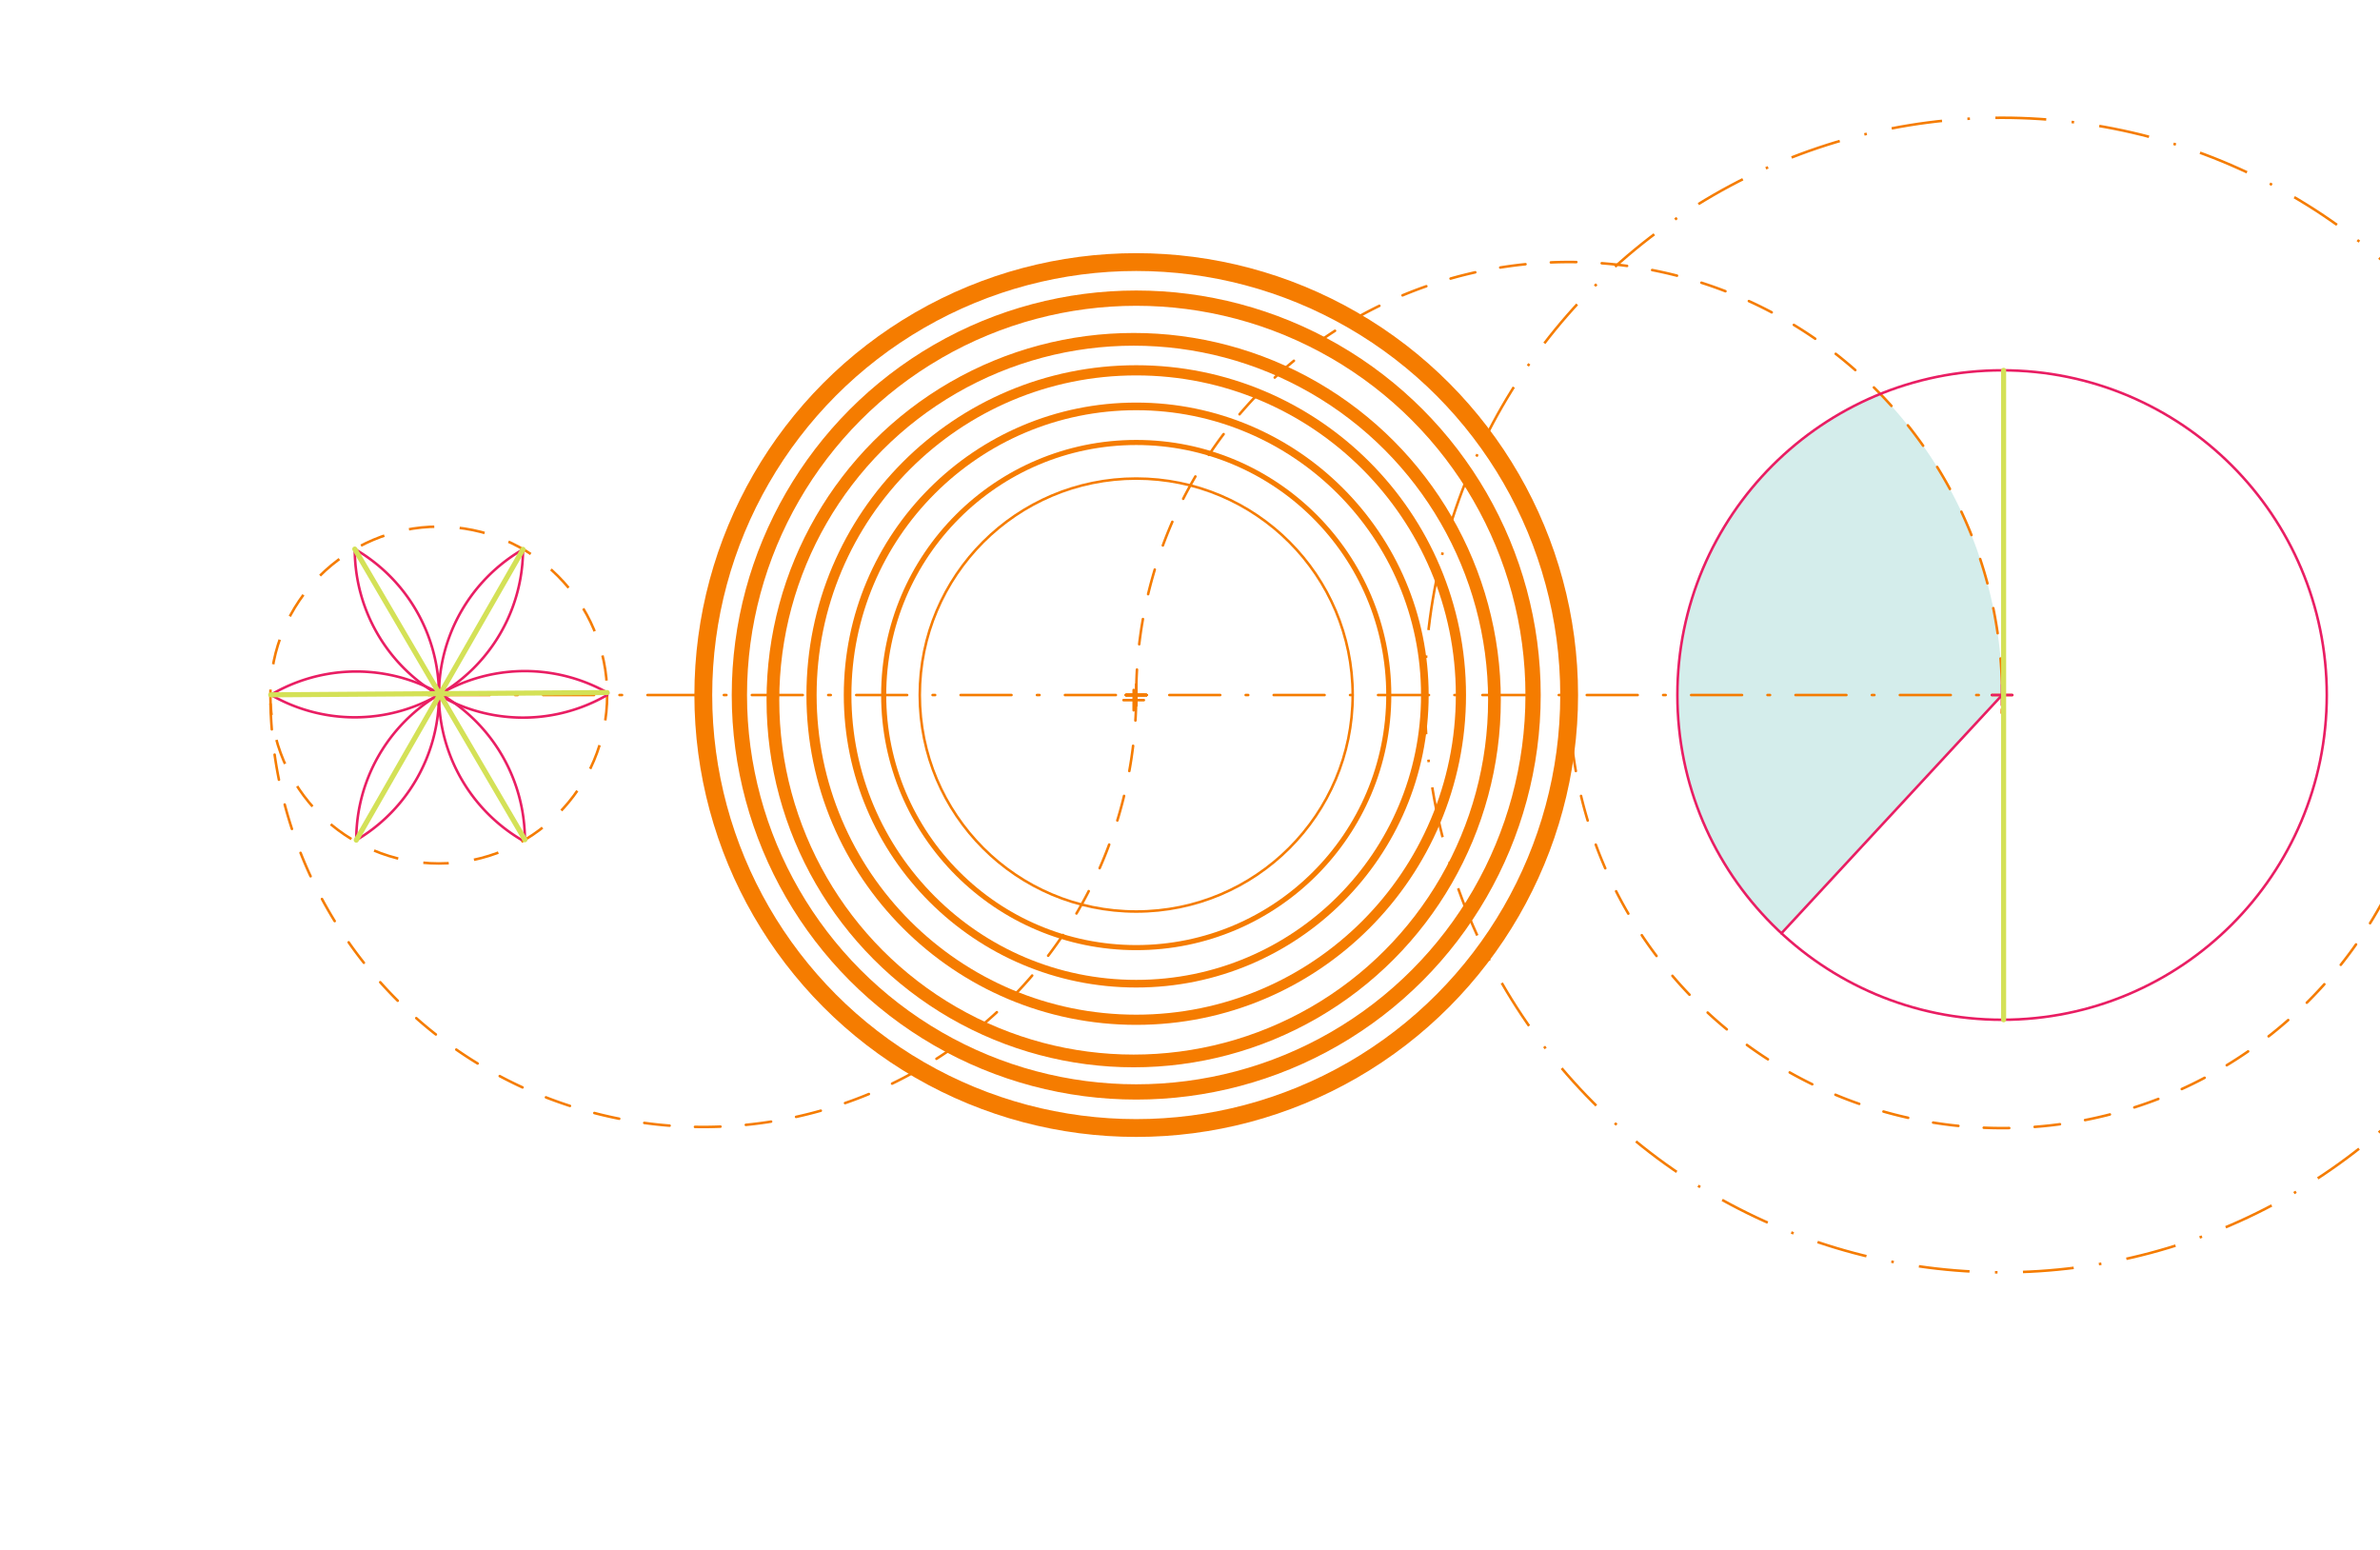<svg xmlns="http://www.w3.org/2000/svg" class="svg--816" height="100%" preserveAspectRatio="xMidYMid meet" viewBox="0 0 935 609" width="100%"><defs><marker id="marker-arrow" markerHeight="16" markerUnits="userSpaceOnUse" markerWidth="24" orient="auto-start-reverse" refX="24" refY="4" viewBox="0 0 24 8"><path d="M 0 0 L 24 4 L 0 8 z" stroke="inherit"></path></marker></defs><g class="aux-layer--949"></g><g class="main-layer--75a"><g class="element--733"><g fill="#26A69A" opacity="0.2"><path d="M 738.698 154.777 L 738.698 154.777 L 738.698 154.777 A 127.559 127.559 0 0 0 699.855 366.613 L 786.532 273.027 L 786.532 273.027 L 786.532 273.027 A 170.079 170.079 0 0 0 766.954 193.803 L 786.532 273.027 A 170.079 170.079 0 0 0 738.698 154.777 Z" stroke="none"></path></g></g><g class="element--733"><g fill="#26A69A" opacity="0.2"></g></g><g class="element--733"><g class="center--a87"><line x1="441.375" y1="275.027" x2="449.375" y2="275.027" stroke="#F57C00" stroke-width="1" stroke-linecap="round"></line><line x1="445.375" y1="271.027" x2="445.375" y2="279.027" stroke="#F57C00" stroke-width="1" stroke-linecap="round"></line><circle class="hit--87b" cx="445.375" cy="275.027" r="4" stroke="none" fill="transparent"></circle></g><circle cx="445.375" cy="275.027" fill="none" r="141.732" stroke="#F57C00" stroke-dasharray="none" stroke-width="5"></circle></g><g class="element--733"><g class="center--a87"><line x1="442.375" y1="273.027" x2="450.375" y2="273.027" stroke="#F57C00" stroke-width="1" stroke-linecap="round"></line><line x1="446.375" y1="269.027" x2="446.375" y2="277.027" stroke="#F57C00" stroke-width="1" stroke-linecap="round"></line><circle class="hit--87b" cx="446.375" cy="273.027" r="4" stroke="none" fill="transparent"></circle></g><circle cx="446.375" cy="273.027" fill="none" r="85.039" stroke="#F57C00" stroke-dasharray="none" stroke-width="1"></circle></g><g class="element--733"><g class="center--a87"><line x1="442.375" y1="273.027" x2="450.375" y2="273.027" stroke="#F57C00" stroke-width="1" stroke-linecap="round"></line><line x1="446.375" y1="269.027" x2="446.375" y2="277.027" stroke="#F57C00" stroke-width="1" stroke-linecap="round"></line><circle class="hit--87b" cx="446.375" cy="273.027" r="4" stroke="none" fill="transparent"></circle></g><circle cx="446.375" cy="273.027" fill="none" r="127.559" stroke="#F57C00" stroke-dasharray="none" stroke-width="4"></circle></g><g class="element--733"><g class="center--a87"><line x1="442.375" y1="273.027" x2="450.375" y2="273.027" stroke="#F57C00" stroke-width="1" stroke-linecap="round"></line><line x1="446.375" y1="269.027" x2="446.375" y2="277.027" stroke="#F57C00" stroke-width="1" stroke-linecap="round"></line><circle class="hit--87b" cx="446.375" cy="273.027" r="4" stroke="none" fill="transparent"></circle></g><circle cx="446.375" cy="273.027" fill="none" r="155.906" stroke="#F57C00" stroke-dasharray="none" stroke-width="6"></circle></g><g class="element--733"><g class="center--a87"><line x1="442.375" y1="273.027" x2="450.375" y2="273.027" stroke="#F57C00" stroke-width="1" stroke-linecap="round"></line><line x1="446.375" y1="269.027" x2="446.375" y2="277.027" stroke="#F57C00" stroke-width="1" stroke-linecap="round"></line><circle class="hit--87b" cx="446.375" cy="273.027" r="4" stroke="none" fill="transparent"></circle></g><circle cx="446.375" cy="273.027" fill="none" r="170.079" stroke="#F57C00" stroke-dasharray="none" stroke-width="7"></circle></g><g class="element--733"><g class="center--a87"><line x1="442.375" y1="273.027" x2="450.375" y2="273.027" stroke="#F57C00" stroke-width="1" stroke-linecap="round"></line><line x1="446.375" y1="269.027" x2="446.375" y2="277.027" stroke="#F57C00" stroke-width="1" stroke-linecap="round"></line><circle class="hit--87b" cx="446.375" cy="273.027" r="4" stroke="none" fill="transparent"></circle></g><circle cx="446.375" cy="273.027" fill="none" r="99.213" stroke="#F57C00" stroke-dasharray="none" stroke-width="2"></circle></g><g class="element--733"><g class="center--a87"><line x1="442.375" y1="273.027" x2="450.375" y2="273.027" stroke="#F57C00" stroke-width="1" stroke-linecap="round"></line><line x1="446.375" y1="269.027" x2="446.375" y2="277.027" stroke="#F57C00" stroke-width="1" stroke-linecap="round"></line><circle class="hit--87b" cx="446.375" cy="273.027" r="4" stroke="none" fill="transparent"></circle></g><circle cx="446.375" cy="273.027" fill="none" r="113.386" stroke="#F57C00" stroke-dasharray="none" stroke-width="3"></circle></g><g class="element--733"><path d="M 446.375 273.027 A 170.079 170.079 0 1 1 786.388 280.028" fill="none" stroke="#F57C00" stroke-dasharray="10" stroke-linecap="round" stroke-width="1"></path></g><g class="element--733"><path d="M 616.454 273.027 A 170.079 170.079 0 1 0 956.569 269.244" fill="none" stroke="#F57C00" stroke-dasharray="10" stroke-linecap="round" stroke-width="1"></path></g><g class="element--733"><path d="M 446.375 273.027 A 170.079 170.079 0 0 1 106.218 273.027" fill="none" stroke="#F57C00" stroke-dasharray="10" stroke-linecap="round" stroke-width="1"></path></g><g class="element--733"><g class="center--a87"><line x1="168.375" y1="273.027" x2="176.375" y2="273.027" stroke="#F57C00" stroke-width="1" stroke-linecap="round"></line><line x1="172.375" y1="269.027" x2="172.375" y2="277.027" stroke="#F57C00" stroke-width="1" stroke-linecap="round"></line><circle class="hit--87b" cx="172.375" cy="273.027" r="4" stroke="none" fill="transparent"></circle></g><circle cx="172.375" cy="273.027" fill="none" r="66.157" stroke="#F57C00" stroke-dasharray="10" stroke-width="1"></circle></g><g class="element--733"><line stroke="#F57C00" stroke-dasharray="20, 10, 1, 10" stroke-linecap="round" stroke-width="1" x1="172.375" x2="786.388" y1="273.027" y2="273.027"></line></g><g class="element--733"><g class="center--a87"><line x1="782.532" y1="273.027" x2="790.532" y2="273.027" stroke="#F57C00" stroke-width="1" stroke-linecap="round"></line><line x1="786.532" y1="269.027" x2="786.532" y2="277.027" stroke="#F57C00" stroke-width="1" stroke-linecap="round"></line><circle class="hit--87b" cx="786.532" cy="273.027" r="4" stroke="none" fill="transparent"></circle></g><circle cx="786.532" cy="273.027" fill="none" r="226.772" stroke="#F57C00" stroke-dasharray="20, 10, 1, 10" stroke-width="1"></circle></g><g class="element--733"><path d="M 205.467 215.805 A 66.089 66.089 0 0 0 204.806 329.863" fill="none" stroke="#E91E63" stroke-dasharray="none" stroke-linecap="round" stroke-width="1"></path></g><g class="element--733"><path d="M 238.532 273.027 A 66.089 66.089 0 0 1 139.379 215.521" fill="none" stroke="#E91E63" stroke-dasharray="none" stroke-linecap="round" stroke-width="1"></path></g><g class="element--733"><path d="M 205.467 215.805 A 66.089 66.089 0 0 1 106.293 272.897" fill="none" stroke="#E91E63" stroke-dasharray="none" stroke-linecap="round" stroke-width="1"></path></g><g class="element--733"><path d="M 139.378 215.686 A 66.24 66.24 0 0 1 139.965 330.025" fill="none" stroke="#E91E63" stroke-dasharray="none" stroke-linecap="round" stroke-width="1"></path></g><g class="element--733"><path d="M 106.218 273.027 A 66.24 66.24 0 0 1 206.205 329.859" fill="none" stroke="#E91E63" stroke-dasharray="none" stroke-linecap="round" stroke-width="1"></path></g><g class="element--733"><path d="M 139.965 330.025 A 66.24 66.24 0 0 1 238.956 272.283" fill="none" stroke="#E91E63" stroke-dasharray="none" stroke-linecap="round" stroke-width="1"></path></g><g class="element--733"><line stroke="#E91E63" stroke-dasharray="none" stroke-linecap="round" stroke-width="1" x1="786.532" x2="699.855" y1="273.027" y2="366.613"></line></g><g class="element--733"><g class="center--a87"><line x1="782.532" y1="273.027" x2="790.532" y2="273.027" stroke="#E91E63" stroke-width="1" stroke-linecap="round"></line><line x1="786.532" y1="269.027" x2="786.532" y2="277.027" stroke="#E91E63" stroke-width="1" stroke-linecap="round"></line><circle class="hit--87b" cx="786.532" cy="273.027" r="4" stroke="none" fill="transparent"></circle></g><circle cx="786.532" cy="273.027" fill="none" r="127.559" stroke="#E91E63" stroke-dasharray="none" stroke-width="1"></circle></g><g class="element--733"><line stroke="#D4E157" stroke-dasharray="none" stroke-linecap="round" stroke-width="2" x1="139.378" x2="206.205" y1="215.686" y2="329.859"></line></g><g class="element--733"><line stroke="#D4E157" stroke-dasharray="none" stroke-linecap="round" stroke-width="2" x1="139.965" x2="205.467" y1="330.025" y2="215.805"></line></g><g class="element--733"><line stroke="#D4E157" stroke-dasharray="none" stroke-linecap="round" stroke-width="2" x1="106.366" x2="238.525" y1="272.939" y2="272.04"></line></g><g class="element--733"><line stroke="#D4E157" stroke-dasharray="none" stroke-linecap="round" stroke-width="2" x1="787.132" x2="787.132" y1="145.476" y2="400.579"></line></g></g><g class="snaps-layer--ac6"></g><g class="temp-layer--52d"></g></svg>